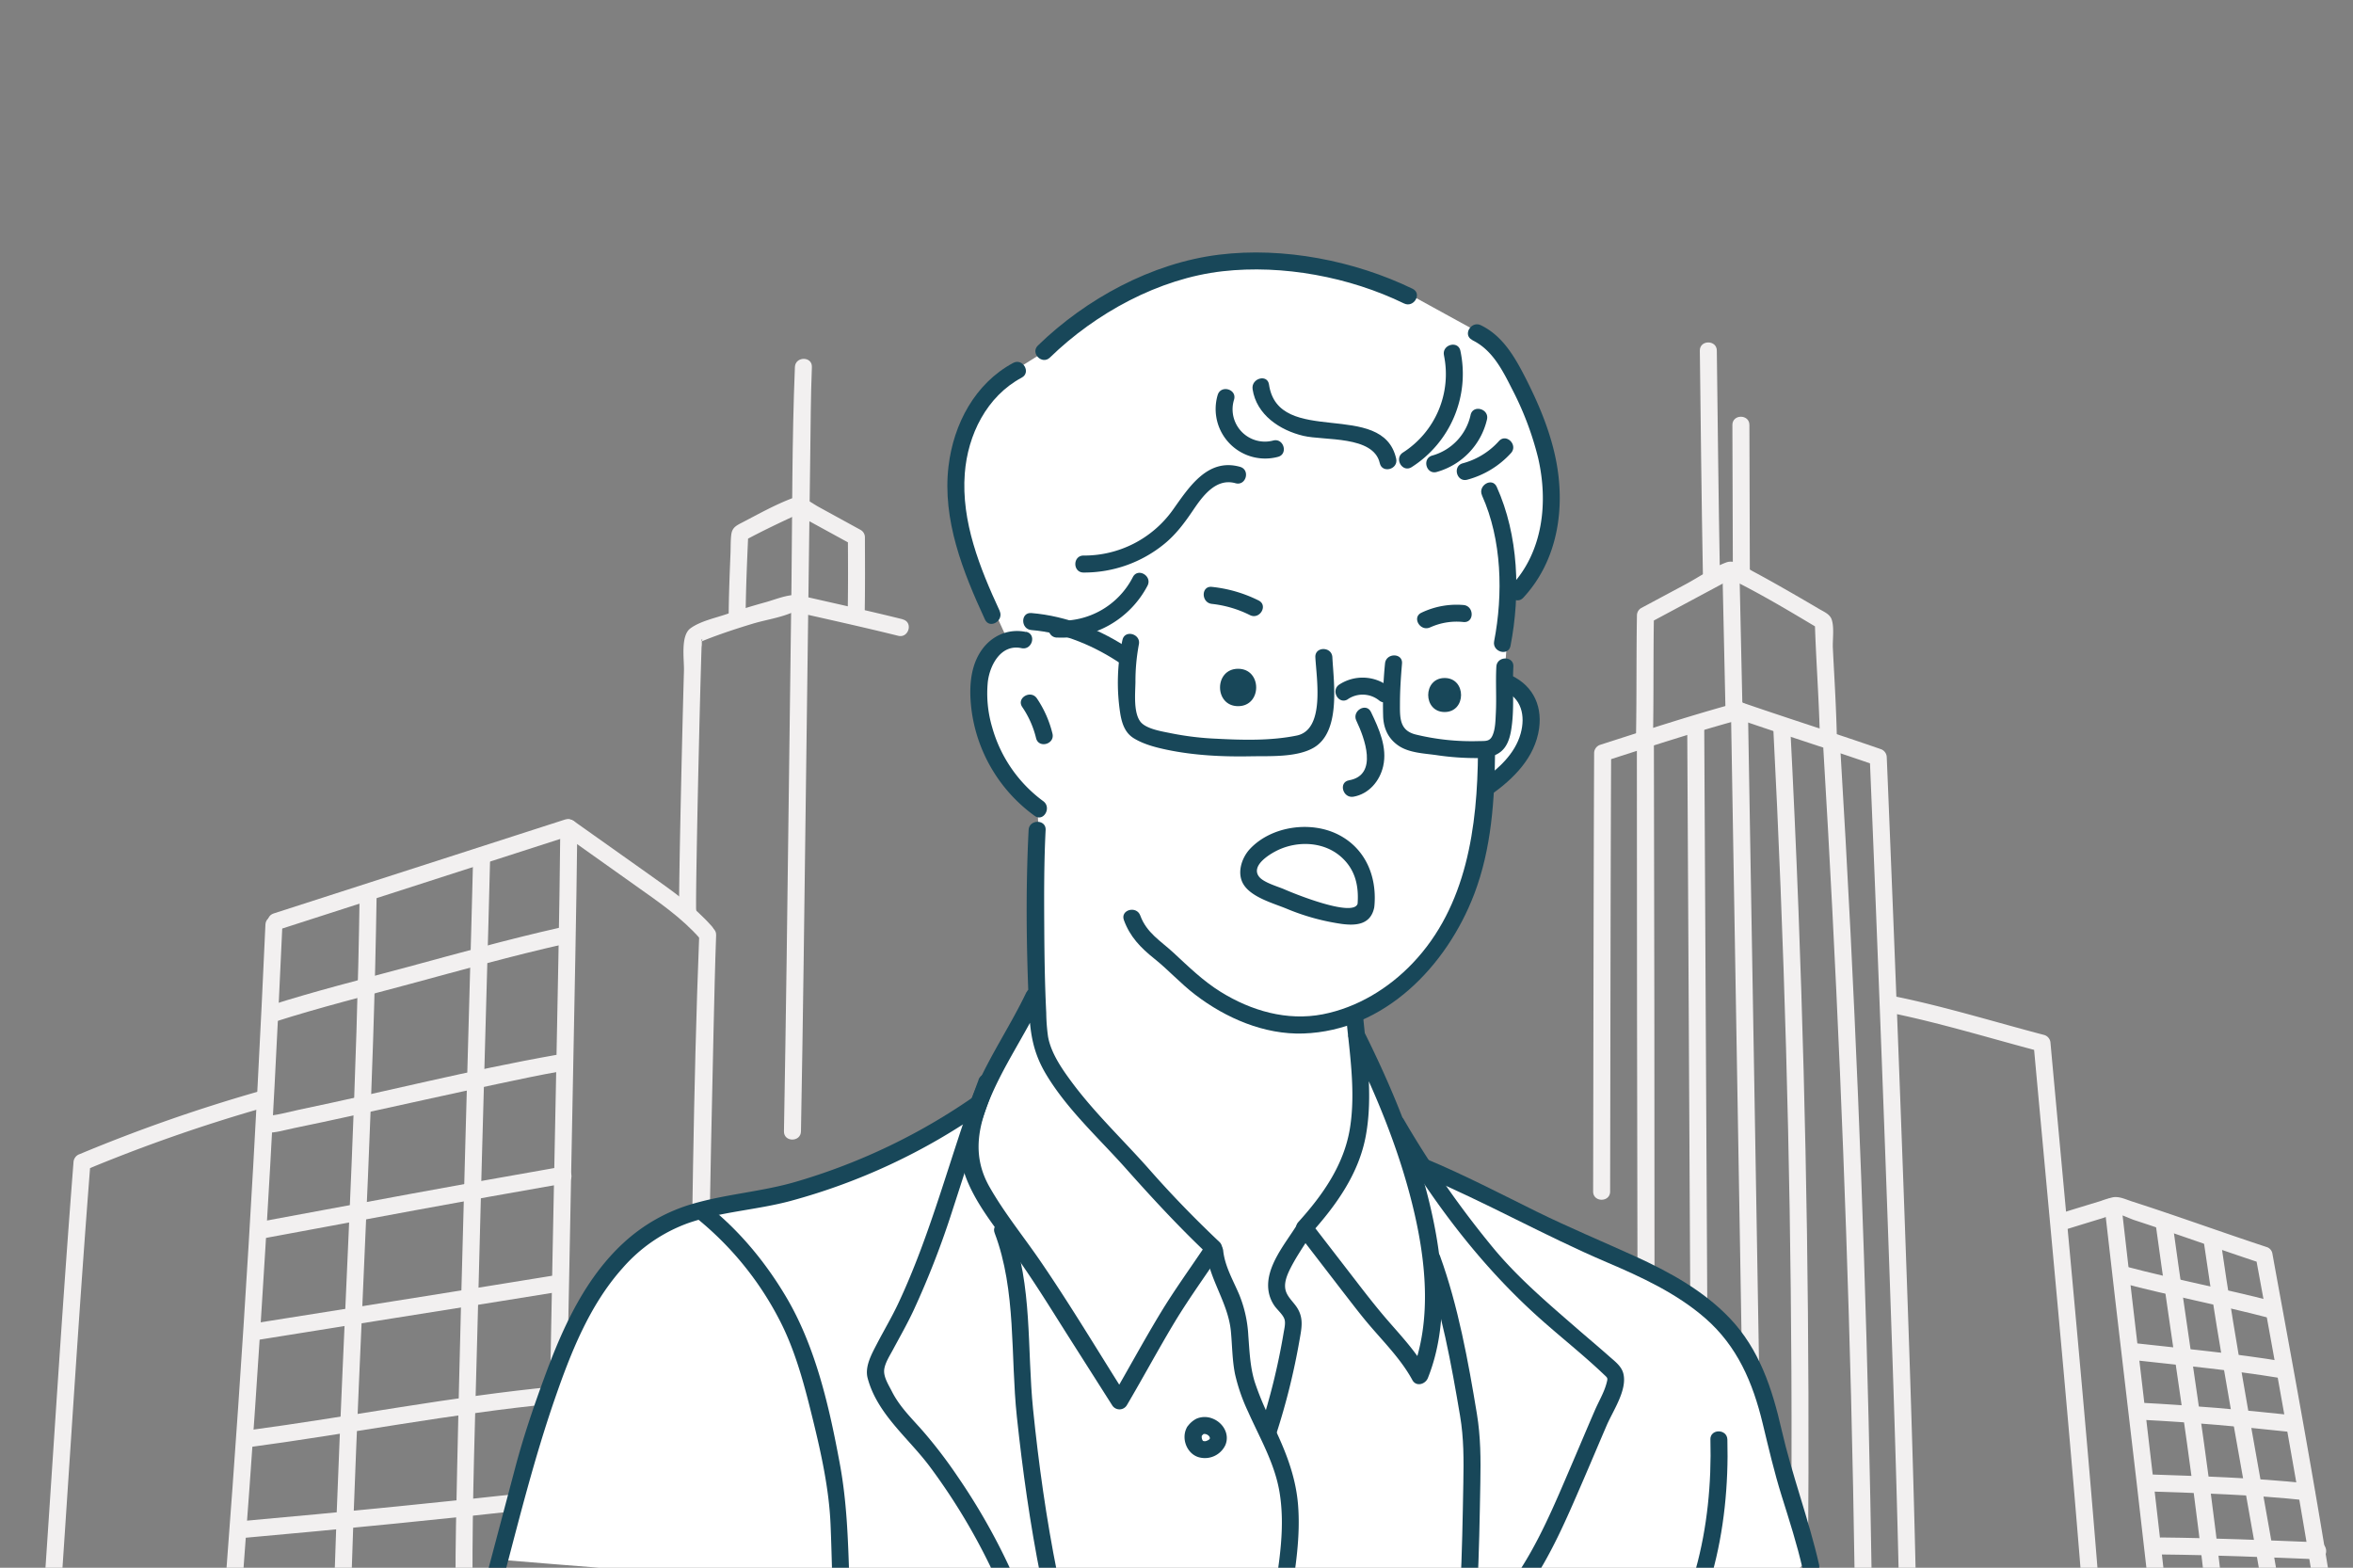 <svg id="Layer_1" data-name="Layer 1" xmlns="http://www.w3.org/2000/svg" viewBox="0 0 920 613"><rect x="0" y="0" width="920" height="613" fill="#808080" stroke="none"/><title>img graphic for web</title><path d="M24,619.35c3.74-55,7.08-110,11.39-164.9l-2.44,3.21a633.47,633.47,0,0,1,69.92-24.49c4.11-1.16,2.37-7.58-1.76-6.41a632.91,632.91,0,0,0-69.93,24.49,3.53,3.53,0,0,0-2.44,3.2c-4.3,54.93-7.65,109.93-11.39,164.9-.29,4.27,6.36,4.26,6.65,0Z" style="fill:#f2f0f0"/><path d="M103.78,361.5q-5.62,126-15.22,251.7c-.33,4.27,6.32,4.25,6.65,0q9.58-125.73,15.21-251.7c.19-4.28-6.45-4.27-6.64,0Z" style="fill:#f2f0f0"/><path d="M108.77,363.57l113.94-36.73c4.06-1.31,2.33-7.73-1.76-6.41L107,357.16c-4.06,1.31-2.32,7.73,1.76,6.41Z" style="fill:#f2f0f0"/><path d="M219.08,323.67c-.34,34.63-1.11,69.26-1.78,103.88Q216,491.73,214.81,555.9c-.31,17-.62,34-.8,51,0,4.28,6.6,4.28,6.64,0,.38-34.85,1.14-69.69,1.83-104.54q1.25-64.08,2.47-128.16c.3-16.83.61-33.66.78-50.49,0-4.28-6.61-4.29-6.65,0Z" style="fill:#f2f0f0"/><path d="M221,326.75l27.74,19.7c8.84,6.27,17.79,12.38,25,20.57,2.83,3.22,7.51-1.5,4.7-4.7-7.14-8.12-16-14.27-24.76-20.49L224.31,321c-3.5-2.48-6.82,3.28-3.36,5.74Z" style="fill:#f2f0f0"/><path d="M273.39,365.67c-2.4,60.3-2.77,120.71-3.85,181.05q-.33,18.74-.67,37.47c-.09,4.28,6.56,4.28,6.64,0,1.16-60.56,2.07-121.12,3.49-181.67.29-12.29.55-24.57,1-36.85.17-4.28-6.48-4.27-6.65,0Z" style="fill:#f2f0f0"/><path d="M353,242.15c-12.33-3.07-24.75-5.81-37.14-8.63a31.73,31.73,0,0,0-3.72-.84c-4.05-.4-8.9,1.71-12.8,2.79q-7.81,2.16-15.5,4.74c-4.38,1.48-10.15,2.71-13.91,5.49-3.91,2.9-2.39,12.11-2.51,16.59q-.33,11.59-.61,23.2-.56,23-1,46.05c-.1,6-.21,12.06-.27,18.09,0,2.42-.61,5.73.15,8.09a3.38,3.38,0,0,0,4.88,2h0c3.9-1.75.52-7.48-3.35-5.74h0l4.88,2c.43,1.34.05-.2.06-.9,0-1.4,0-2.79,0-4.19q.06-7.12.19-14.26.36-21.14.86-42.25c.32-13.77.65-27.54,1.09-41.31a9.15,9.15,0,0,0,.07-2.33c-.4-1.49,1.08-.47-.57.3,1.35-.63,2.81-1.19,4.27-1.74,5.3-2,10.68-3.75,16.09-5.39,4.72-1.43,10-2.23,14.54-4,1.95-.76,1.86-.73,4.1-.22,12.81,2.9,25.65,5.74,38.4,8.91,4.15,1,5.92-5.38,1.76-6.41Z" style="fill:#f2f0f0"/><path d="M291.53,241c.09-10.81.57-21.62,1.05-32.42l-1.65,2.87c7.36-4,15-7.57,22.59-11.09h-3.35l23,12.59-1.65-2.87c.05,9.48.11,19-.06,28.44-.07,4.28,6.57,4.28,6.65,0,.16-9.48.1-19,.06-28.44a3.3,3.3,0,0,0-1.65-2.87l-16.42-9c-3.32-1.82-6.54-4.84-10.34-3.4-6.62,2.5-13.09,6.12-19.35,9.38-2.47,1.29-4.13,2-4.49,4.87-.29,2.38-.21,4.88-.3,7.28-.33,8.21-.66,16.43-.72,24.65,0,4.28,6.61,4.28,6.64,0Z" style="fill:#f2f0f0"/><path d="M310.8,143.56c-1.18,28.66-1,57.43-1.35,86.11q-.93,72.77-1.88,145.53-.46,33.58-1.05,67.16c-.08,4.28,6.57,4.28,6.65,0,.81-43.56,1.33-87.13,1.89-130.7q.85-66.57,1.73-133.14c.17-11.65.18-23.32.65-35,.18-4.28-6.47-4.27-6.64,0Z" style="fill:#f2f0f0"/><path d="M140.61,349.84c-1,70.83-4.86,141.58-7.8,212.35-.79,19.08-1.53,38.17-2.12,57.26-.13,4.28,6.52,4.27,6.65,0,2.18-70.8,6.21-141.54,8.53-212.33q.94-28.64,1.39-57.28c.06-4.28-6.59-4.28-6.65,0Z" style="fill:#f2f0f0"/><path d="M107.36,399.54c17.56-5.62,35.55-10.12,53.34-14.92,19.87-5.37,39.74-10.94,59.82-15.47,4.17-.94,2.4-7.35-1.77-6.41-20.08,4.53-39.95,10.1-59.81,15.47-17.8,4.8-35.78,9.3-53.35,14.92-4,1.3-2.32,7.72,1.77,6.41Z" style="fill:#f2f0f0"/><path d="M104.25,442.88c3.5.14,7.44-1.14,10.84-1.82,7.5-1.52,15-3.16,22.47-4.79,19.06-4.16,38.1-8.43,57.18-12.48,8.1-1.72,16.2-3.45,24.36-4.89,4.2-.74,2.42-7.15-1.77-6.41-33.68,5.95-66.91,14.44-100.39,21.41-3.92.82-9.65,2.46-12.69,2.33-4.28-.18-4.27,6.47,0,6.65Z" style="fill:#f2f0f0"/><path d="M103.41,484.13c39.19-7.26,78.37-14.64,117.64-21.47,4.2-.73,2.42-7.14-1.77-6.41-39.27,6.83-78.45,14.21-117.64,21.47-4.2.78-2.42,7.18,1.77,6.41Z" style="fill:#f2f0f0"/><path d="M99.85,524.06c31.72-5.14,63.47-10.1,95.2-15.19q12.12-2,24.25-3.91c4.21-.69,2.43-7.09-1.76-6.41-35.44,5.78-70.91,11.37-106.37,17l-13.09,2.08c-4.21.69-2.42,7.09,1.77,6.41Z" style="fill:#f2f0f0"/><path d="M96.3,566c40.3-5.35,80.34-13.32,120.81-17.22,4.22-.41,4.27-7.06,0-6.65C176.64,546,136.6,554,96.3,559.35c-4.17.55-4.23,7.21,0,6.65Z" style="fill:#f2f0f0"/><path d="M93.18,601.52q62-5.52,124-12.39c4.21-.46,4.26-7.11,0-6.64q-61.9,6.87-124,12.38c-4.23.38-4.27,7,0,6.65Z" style="fill:#f2f0f0"/><path d="M185,334.85c-.89,36.09-2,72.19-2.95,108.28-1.19,43.71-2.39,87.42-3.31,131.13-.31,14.9-.7,29.8-.63,44.71,0,4.27,6.66,4.28,6.64,0-.14-32.55,1.06-65.14,1.88-97.67q1.7-67,3.61-134.07c.48-17.46,1-34.92,1.41-52.38.11-4.28-6.54-4.28-6.65,0Z" style="fill:#f2f0f0"/><path d="M677.11,275.36c-17.26,4.78-34.33,10.36-51.38,15.84a3.44,3.44,0,0,0-2.44,3.21c-.25,57.16-.27,114.32-.39,171.48,0,4.27,6.63,4.28,6.64,0,.13-57.16.14-114.32.4-171.48l-2.44,3.2c17-5.48,34.11-11.06,51.38-15.84,4.12-1.14,2.37-7.55-1.77-6.41Z" style="fill:#f2f0f0"/><path d="M677.68,280.51c18.54,6.44,37.27,12.33,55.81,18.77l-2.44-3.2q1.65,39.3,3.17,78.61,3.13,79.77,5.82,159.57c.91,27.6,1.75,55.21,2.37,82.82.1,4.27,6.74,4.28,6.65,0-1.16-51.59-3-103.16-4.87-154.73q-2.52-69.24-5.35-138.47-.55-13.9-1.14-27.8a3.45,3.45,0,0,0-2.44-3.21c-18.54-6.44-37.27-12.33-55.81-18.77-4.05-1.4-5.79,5-1.77,6.41Z" style="fill:#f2f0f0"/><path d="M676.79,277.76l3.92,231.79,1.12,65.93c.07,4.28,6.72,4.29,6.65,0L684.56,343.7l-1.12-65.94c-.07-4.27-6.72-4.28-6.65,0Z" style="fill:#f2f0f0"/><path d="M659.69,284.2,661,531.65c0,4.28,6.67,4.29,6.64,0L666.34,284.2c0-4.28-6.67-4.29-6.65,0Z" style="fill:#f2f0f0"/><path d="M640,287.76q0,108,.25,215.89c0,4.28,6.65,4.29,6.65,0q0-107.94-.25-215.89c0-4.27-6.65-4.28-6.65,0Z" style="fill:#f2f0f0"/><path d="M693.32,284.34q6.46,125.45,7.1,251.09.17,35.88-.13,71.77c0,4.28,6.61,4.29,6.65,0q1-125.6-3.75-251.16-1.37-35.87-3.22-71.7c-.22-4.26-6.87-4.28-6.65,0Z" style="fill:#f2f0f0"/><path d="M712.91,292.79q7.58,126.33,10.83,252.87.9,36.14,1.44,72.28c.07,4.28,6.72,4.29,6.65,0q-1.92-126.54-8.28-253-1.83-36.11-4-72.19c-.25-4.25-6.9-4.28-6.64,0Z" style="fill:#f2f0f0"/><path d="M673.47,223.73c.41,17.7.75,35.4,1.16,53.1.1,4.27,6.75,4.28,6.65,0-.42-17.7-.75-35.4-1.16-53.1-.1-4.27-6.75-4.29-6.65,0Z" style="fill:#f2f0f0"/><path d="M718.16,286.88c-.2-7.77-.58-15.53-1-23.29q-.28-5.08-.53-10.17c-.16-3.29.64-8.25-.52-11.34-.77-2.07-3.26-3-5-4.07q-5.9-3.48-11.83-6.88c-4.56-2.61-9.14-5.19-13.78-7.67-3-1.6-7-4.82-10.49-3.57-5.42,2-10.69,5.73-15.75,8.45l-17.59,9.42a3.35,3.35,0,0,0-1.64,2.87c-.27,15.37-.08,30.73-.35,46.09-.07,4.28,6.58,4.28,6.65,0,.27-15.36.07-30.72.34-46.09L645,243.5l33.41-17.91H675c12.43,6,24.35,13.16,36.19,20.24L709.58,243c.43,14.65,1.57,29.27,1.93,43.92.11,4.27,6.76,4.29,6.65,0Z" style="fill:#f2f0f0"/><path d="M664.62,137.11c.36,29.06.65,58.12,1.19,87.18.08,4.27,6.73,4.29,6.65,0-.54-29.06-.83-58.12-1.2-87.18,0-4.28-6.7-4.29-6.64,0Z" style="fill:#f2f0f0"/><path d="M677.35,166.15l.18,56.75c0,4.28,6.66,4.28,6.64,0L684,166.15c0-4.27-6.66-4.28-6.65,0Z" style="fill:#f2f0f0"/><path d="M740,396.18c19.34,4,38.43,9.88,57.52,14.91l-2.44-3.21c6.32,69.26,13,138.48,18.58,207.8.34,4.24,7,4.27,6.64,0-5.57-69.32-12.25-138.54-18.57-207.8a3.43,3.43,0,0,0-2.44-3.2c-19.09-5-38.18-10.91-57.52-14.91-4.18-.86-6,5.54-1.77,6.41Z" style="fill:#f2f0f0"/><path d="M822.85,471.67c5.38,47.82,11.23,95.59,16.61,143.42.47,4.2,7.13,4.25,6.65,0-5.38-47.83-11.23-95.6-16.61-143.42-.48-4.21-7.13-4.25-6.65,0Z" style="fill:#f2f0f0"/><path d="M807.15,480.89c5-1.55,9.91-3.06,14.87-4.57,1.55-.47,3.83-1.64,5.45-1.66s5,1.73,7.06,2.41c16.65,5.43,33.12,11.41,49.75,16.89L882,491.64q8.71,47.13,16.94,94.36,2.9,16.72,5.61,33.49c.68,4.21,7.09,2.43,6.41-1.77-6.25-39-13.4-78-20.53-116.85q-1-5.5-2-11a3.31,3.31,0,0,0-2.32-2.32c-17.54-5.78-34.89-12.11-52.47-17.77-2.47-.79-4.92-2.07-7.52-1.64a40.64,40.64,0,0,0-4.79,1.46c-5.3,1.61-10.6,3.22-15.89,4.88-4.07,1.28-2.33,7.7,1.77,6.41Z" style="fill:#f2f0f0"/><path d="M861.62,485.28c6.33,44.52,14.87,88.68,22.48,133,.72,4.21,7.13,2.42,6.41-1.77-7.61-44.31-16.15-88.47-22.48-133-.6-4.22-7-2.42-6.41,1.77Z" style="fill:#f2f0f0"/><path d="M842.83,478.56c6.28,46,13.79,91.9,18.91,138.09.47,4.2,7.12,4.25,6.65,0-5.19-46.78-12.79-93.24-19.15-139.86-.58-4.22-7-2.42-6.41,1.77Z" style="fill:#f2f0f0"/><path d="M829.33,501.59c19.21,5.1,38.81,8.7,58,13.75,4.14,1.09,5.91-5.32,1.77-6.41-19.23-5.05-38.82-8.65-58-13.75-4.14-1.1-5.9,5.31-1.76,6.41Z" style="fill:#f2f0f0"/><path d="M834.5,531.81c19,2.12,38.15,3.9,57,7,4.18.7,6-5.71,1.76-6.41-19.42-3.22-39.19-5.07-58.75-7.25-4.24-.48-4.21,6.17,0,6.64Z" style="fill:#f2f0f0"/><path d="M836.86,555.1c19.78,1,39.52,2.71,59.21,4.85,4.25.47,4.22-6.19,0-6.64-19.69-2.14-39.43-3.82-59.21-4.85-4.28-.23-4.27,6.42,0,6.64Z" style="fill:#f2f0f0"/><path d="M839.26,583.11c20.88.72,41.79,1.3,62.57,3.53,4.25.45,4.22-6.2,0-6.65-20.78-2.23-41.69-2.81-62.57-3.53-4.28-.14-4.27,6.5,0,6.65Z" style="fill:#f2f0f0"/><path d="M845,607.8c20.44.21,40.89,1.08,61.31,1.88,4.28.17,4.27-6.47,0-6.64-20.42-.81-40.87-1.68-61.31-1.89-4.28,0-4.28,6.6,0,6.65Z" style="fill:#f2f0f0"/><path d="M193.49,609.69l24.81-76.1,14.09-28.75s13.25-19.45,14.66-18,11.84-7.89,11.84-7.89l20.29-7.33,25.93-5.07,22-7.33,24.24-7.89,22-13.53,9.59-6.77,10.14-21.42,10.15-17.48,3.95-7.32-.57-51.87-1.12-18.6-15.79-18-6.2-16.91-.56-16.91,5.64-9.59,5.07-3.38-12.4-27.06-6.77-22-.56-20.29L379,164.35l7.89-11.84L397,144.62l13.53-8.46,16.35-13.53,25.93-13.53,35.52-7.33,33.26,2.82,29.87,10.71,28.75,15.79,20.3,26.49,5.64,18v31l-6.21,15.78-9.58,11.84-2.25,32.13,6.76,3.95,4.51,9.58-2.82,11.28-9,11.27-6.76,7.89-2.26,14.1-3.38,16.91-7.89,19.16-8.46,14.1-13.53,13-15.78,9,5.07,14.66L553.72,453l10.71,6.76L656.32,502l15.78,13,12.4,16.91,10.15,28.75,9,42.28,1.13,9S683.1,650.57,193.49,609.69Z" style="fill:#fff"/><path d="M577.88,293.86c-.2,29.36-4.36,60.5-25.53,82.73-9.41,9.9-21.68,17.36-35.17,20-14,2.71-28-1.38-39.9-8.77-6.93-4.3-12.59-9.87-18.53-15.37-5-4.61-10.45-7.73-12.91-14.47-1.46-4-7.88-2.26-6.41,1.77,2.39,6.56,6.57,10.83,11.92,15.11,5.55,4.43,10.3,9.75,16,14.09,11.9,9.13,27,15.65,42.2,15.15,31.78-1.05,56.08-26.34,66.84-54.47,6.79-17.77,8-36.9,8.17-55.75,0-4.27-6.61-4.28-6.64,0Z" style="fill:#184759"/><path d="M401.16,247.1c-7.24-1.56-14.16,1.81-18,8.07-4.25,6.84-4.26,15.7-3.17,23.41A60.73,60.73,0,0,0,404.54,319c3.46,2.53,6.78-3.24,3.36-5.74a53.88,53.88,0,0,1-20-29,46.51,46.51,0,0,1-1.68-17.63c.79-6.66,5.2-14.92,13.18-13.2,4.17.9,6-5.5,1.77-6.41Z" style="fill:#184759"/><path d="M399.69,276.44a37,37,0,0,1,5.4,12.16c1,4.16,7.43,2.4,6.41-1.77a42.54,42.54,0,0,0-6.07-13.74c-2.38-3.53-8.14-.21-5.74,3.35Z" style="fill:#184759"/><path d="M587.69,269.92c7.25,2.86,8.81,10,6.86,16.95-2.22,7.9-8.66,13.7-15.12,18.28-3.47,2.46-.15,8.22,3.35,5.74,9-6.38,17.39-14.63,19-26.08,1.33-9.76-3.13-17.69-12.27-21.3-4-1.58-5.71,4.85-1.77,6.41Z" style="fill:#184759"/><path d="M413.19,249.27A37.87,37.87,0,0,0,448.67,229c1.95-3.8-3.78-7.16-5.74-3.35a31.31,31.31,0,0,1-29.74,17c-4.27-.24-4.26,6.41,0,6.65Z" style="fill:#184759"/><path d="M423.66,223.86a49.55,49.55,0,0,0,31.69-11.28c4.54-3.74,7.9-8.29,11.17-13.13,3.71-5.49,8.93-12.65,16.55-10.51,4.13,1.16,5.89-5.25,1.77-6.41-12.72-3.57-20,8.05-26.3,16.88a42.57,42.57,0,0,1-34.88,17.81c-4.28,0-4.29,6.64,0,6.64Z" style="fill:#184759"/><path d="M476.1,154.44a19.36,19.36,0,0,0,23.5,24.21c4.15-1,2.4-7.45-1.76-6.41a12.64,12.64,0,0,1-15.33-16c1.18-4.12-5.23-5.88-6.41-1.77Z" style="fill:#184759"/><path d="M489.75,152.15c1.48,10,10.64,16.1,19.87,18.27,8.21,1.93,27.41-.19,29.86,10.68.94,4.17,7.35,2.4,6.41-1.77-5.27-23.4-46.08-4.29-49.73-29-.62-4.21-7-2.42-6.41,1.77Z" style="fill:#184759"/><path d="M564.57,138.92a36.39,36.39,0,0,1-16,38c-3.61,2.28-.28,8,3.35,5.74A43.25,43.25,0,0,0,571,137.16c-.9-4.18-7.31-2.41-6.41,1.76Z" style="fill:#184759"/><path d="M575,162.21a21.2,21.2,0,0,1-15,15.91c-4.11,1.16-2.36,7.58,1.77,6.41A27.88,27.88,0,0,0,581.4,164c.94-4.16-5.46-5.94-6.41-1.77Z" style="fill:#184759"/><path d="M586.07,172.46a29.13,29.13,0,0,1-14.14,8.69c-4.12,1.11-2.37,7.53,1.77,6.41a35.51,35.51,0,0,0,17.07-10.4c2.88-3.16-1.81-7.87-4.7-4.7Z" style="fill:#184759"/><path d="M579.46,193.74c7.79,17.3,8.28,38.66,4.73,57-.8,4.18,5.61,6,6.41,1.77,3.92-20.3,3.19-43.11-5.4-62.17-1.76-3.89-7.49-.52-5.74,3.35Z" style="fill:#184759"/><path d="M390.85,238.83c-7.74-16.71-15.06-34.91-13.63-53.7,1.16-15.14,8.55-30.13,22.26-37.48,3.77-2,.42-7.77-3.35-5.74-14.92,8-23.3,23.9-25.26,40.32-2.51,20.94,5.61,41.33,14.24,60,1.79,3.88,7.52.51,5.74-3.35Z" style="fill:#184759"/><path d="M410.52,139.79c17.81-17.34,42.57-30.91,67.51-33.73,23.53-2.66,49.67,2.24,70.93,12.59,3.83,1.86,7.2-3.87,3.35-5.74-22.7-11-50.52-16.43-75.66-13.33-26.24,3.22-52,17.21-70.83,35.51-3.07,3,1.63,7.69,4.7,4.7Z" style="fill:#184759"/><path d="M575.65,133c7.8,3.77,11.76,11.63,15.49,19a121.6,121.6,0,0,1,10.24,27c4,17.26,2,36.62-10.49,50-2.91,3.13,1.78,7.84,4.7,4.7,13.69-14.75,16.62-35.59,12.59-54.76-2.29-10.89-6.68-21.27-11.71-31.15-4.15-8.14-8.92-16.49-17.47-20.62-3.83-1.85-7.21,3.88-3.35,5.74Z" style="fill:#184759"/><path d="M484.09,276.11c9.41,0,9.43-14.62,0-14.62s-9.42,14.62,0,14.62Z" style="fill:#184759"/><path d="M564.84,278.4c8.56,0,8.57-13.3,0-13.3s-8.56,13.3,0,13.3Z" style="fill:#184759"/><path d="M559.15,245.32a25.07,25.07,0,0,1,13.07-2.11c4.26.39,4.24-6.26,0-6.65a31.8,31.8,0,0,0-16.43,3c-3.88,1.8-.5,7.53,3.36,5.74Z" style="fill:#184759"/><path d="M473.82,236.12a43.84,43.84,0,0,1,14.92,4.4c3.82,1.89,7.19-3.84,3.35-5.74a53.09,53.09,0,0,0-18.27-5.31c-4.25-.45-4.22,6.2,0,6.65Z" style="fill:#184759"/><path d="M530.31,281.77c3.16,6.63,8.73,21.27-2.86,23.33-4.21.74-2.43,7.15,1.76,6.41,6-1.07,10.25-6.08,11.59-11.88,1.71-7.4-1.64-14.69-4.75-21.22-1.84-3.86-7.57-.49-5.74,3.36Z" style="fill:#184759"/><path d="M530.85,353.2c-1.3,5.81-25.11-3.89-28.58-5.43-2.57-1.13-8.22-2.67-10-5-3.44-4.49,4.77-9.23,7.88-10.61,7.56-3.35,17-3,23.6,2.36,6.24,5.12,7.69,12,7,19.59-.38,4.26,6.27,4.24,6.64,0,1-11.46-3.52-22.48-14.3-27.86s-26-3.21-34.33,5.64c-3.35,3.56-5.32,9.69-2.43,14.11,3.21,4.91,11.48,7.16,16.62,9.26a88.21,88.21,0,0,0,21.68,6c5.63.74,11.19.26,12.64-6.25C538.2,350.8,531.79,349,530.85,353.2Z" style="fill:#184759"/><path d="M401.36,387.87c-5.93,12.48-13.73,24-19.35,36.61-4.68,10.52-8.75,23-4.88,34.39,3.78,11.15,11.95,20.94,18.77,30.35,8.13,11.23,15.34,23.1,22.78,34.8q8.08,12.71,16.16,25.43a3.36,3.36,0,0,0,5.74,0c6.44-10.92,12.44-22.14,19-33,5.56-9.13,11.89-17.85,17.82-26.75a3.36,3.36,0,0,0-.52-4c-9.52-9-18.63-18.36-27.29-28.2-10-11.37-21.32-22-30.35-34.13-3.87-5.21-8.25-11.44-9.45-17.94a72.75,72.75,0,0,1-.72-9.44c-.58-11.48-.72-23-.78-34.46-.07-12.33-.09-24.69.54-37,.21-4.27-6.44-4.26-6.65,0-1.18,23.13-.88,46.52.15,69.65.45,9.89,1.54,17.38,6.84,26.14,8.46,14,21,25.17,31.72,37.33C451,469,461.21,480,472.22,490.42l-.52-4c-5.92,8.89-12.28,17.61-17.82,26.74-6.57,10.83-12.6,22-19,33h5.74c-11.3-17.8-22.13-36-34.08-53.41-6.59-9.59-14-18.67-19.75-28.84-6.09-10.83-4.88-21.36-.41-32.66,5.54-14,14.32-26.4,20.76-39.95,1.82-3.85-3.91-7.23-5.74-3.36Z" style="fill:#184759"/><path d="M527.41,406.33c10.18,20.45,19.06,41.73,24.63,63.94,5.35,21.32,8.2,45.78-.17,66.72l6.08-.79c-4.29-7.91-10.87-14.61-16.66-21.42-3.86-4.55-7.52-9.25-11.17-14l-17.75-23v4.7c10-11.12,19-23.59,21.69-38.62,2.76-15.31.36-31.18-1.11-46.5-.41-4.22-7.06-4.27-6.65,0,1.37,14.3,3.82,29.35,1.53,43.68s-10.58,26.14-20.16,36.74a3.45,3.45,0,0,0,0,4.7L525,505c3.12,4,6.2,8.09,9.47,12,6.07,7.26,13.21,14.22,17.75,22.6,1.49,2.75,5.08,1.67,6.07-.8,8.58-21.45,5.88-46.67.58-68.59-5.65-23.35-15-45.75-25.71-67.2-1.9-3.83-7.64-.47-5.74,3.36Z" style="fill:#184759"/><path d="M382.64,422.15c-10.9,29.05-18.23,59.43-31.47,87.58-2.55,5.4-5.57,10.47-8.32,15.76-2,3.88-4.81,8.83-3.61,13.35,3.72,14.07,16,23.45,24.33,34.64a241.41,241.41,0,0,1,26.63,45.4c1.74,3.9,7.47.52,5.74-3.36a245.94,245.94,0,0,0-21.62-38.35,184.77,184.77,0,0,0-13.39-17.52c-4.46-5.1-9.13-9.5-12.23-15.64-1.27-2.52-3.25-5.53-3-8.37.27-2.63,2.19-5.58,3.41-7.86,2.76-5.15,5.62-10.14,8.1-15.45a341,341,0,0,0,15.22-39.18c5.37-16.47,10.49-33,16.58-49.23,1.51-4-4.92-5.75-6.41-1.77Z" style="fill:#184759"/><path d="M543.17,441.12c16,27.37,34.84,52.8,58.45,74,8.39,7.53,17.33,14.52,25.48,22.3,1.56,1.48,1.63,1.27.95,3.75-1,3.54-3.08,7-4.54,10.42-3,6.91-5.91,13.86-8.88,20.78-6.65,15.48-13.23,31.61-23,45.45-2.46,3.51,3.3,6.83,5.74,3.36,9-12.83,15.27-27.65,21.48-42,3.15-7.27,6.21-14.58,9.35-21.86,2.46-5.73,8.07-13.76,6.53-20.18-.71-3-3.44-4.93-5.65-6.9-4.42-3.92-9-7.73-13.42-11.6-11.07-9.6-22.41-19.33-31.78-30.64a374.63,374.63,0,0,1-35-50.26c-2.16-3.7-7.9-.35-5.74,3.35Z" style="fill:#184759"/><path d="M388.89,482.08c8.56,22.6,6.16,48.11,8.69,71.84,2.24,21,5.19,42.1,9.35,62.85.84,4.19,7.25,2.42,6.41-1.77-4.24-21.12-7.24-42.56-9.42-64-2.38-23.41-.16-48.35-8.62-70.69-1.5-4-7.93-2.25-6.41,1.77Z" style="fill:#184759"/><path d="M556.62,492.85c7,19.32,10.84,40.51,14.25,60.72,1.49,8.83,1.44,17.2,1.28,26.16-.25,13.8-.48,27.61-1.19,41.4-.22,4.27,6.43,4.26,6.65,0,.71-13.79.94-27.6,1.19-41.4.17-9.25.14-17.85-1.36-27-3.39-20.52-7.31-42.07-14.41-61.68-1.44-4-7.87-2.27-6.41,1.77Z" style="fill:#184759"/><path d="M380.89,428.7a239.17,239.17,0,0,1-69.2,33.22c-13.38,4-27.36,4.86-40.72,8.74a67.64,67.64,0,0,0-27.11,15.24c-14.79,13.59-23.53,32.48-30.39,51-4.5,12.14-8.69,24.38-12,36.88l-10.53,39.75c-1.09,4.14,5.32,5.9,6.41,1.76,6-22.82,11.74-45.59,19.43-67.9,6.27-18.18,13.59-36.94,26.57-51.48a61.89,61.89,0,0,1,25.81-17.71c12.93-4.47,26.8-5.1,40-8.65a240.87,240.87,0,0,0,75.12-35.11c3.47-2.45.15-8.22-3.35-5.74Z" style="fill:#184759"/><path d="M271.89,475.93a124.39,124.39,0,0,1,32.87,40.15c6.32,12.18,9.86,25.87,13.11,39.14s6.25,26.94,6.86,40.63c.3,6.9.45,13.8.67,20.69.14,4.27,6.79,4.29,6.65,0-.48-14.88-.95-29.4-3.67-44.1-4.1-22.19-9.43-45.82-21.06-65.42-8-13.49-18.37-26.07-30.73-35.79-3.33-2.61-8.07,2.06-4.7,4.7Z" style="fill:#184759"/><path d="M556.32,459.72c24.43,10.25,47.53,23.43,71.93,33.83,13.54,5.77,27.37,12.16,38.55,21.93,12.5,10.92,18.53,25.11,22.37,41,2.32,9.59,4.53,19.11,7.48,28.54s6,18.84,8.18,28.5c.95,4.17,7.36,2.4,6.41-1.77-4.07-17.84-10.6-35-14.68-52.82-3.65-16-8.7-31.43-20.26-43.54-10.26-10.76-23.6-18.08-37-24.18-12.82-5.83-25.75-11.21-38.4-17.43-14.18-7-28.23-14.32-42.81-20.44-3.94-1.65-5.66,4.78-1.76,6.41Z" style="fill:#184759"/><path d="M668.76,562.87c.43,17-1.2,34.38-5.78,50.82-1.14,4.13,5.27,5.89,6.41,1.77,4.73-17,6.46-35,6-52.59-.11-4.27-6.76-4.28-6.65,0Z" style="fill:#184759"/><path d="M471.58,489.06c1.17,11.17,8.58,20.2,9.68,31.43.54,5.61.51,11.24,1.62,16.77A71.53,71.53,0,0,0,488,552c4.6,10.34,10.39,20.11,12.28,31.43,2.22,13.34,0,27-2.14,40.23-.67,4.19,5.73,6,6.41,1.77,2-12.31,4-24.85,2.95-37.36-1-11.53-5.23-21.62-10.22-31.92a111.2,111.2,0,0,1-6.73-15.92c-1.79-5.91-2-11.89-2.47-18a49.29,49.29,0,0,0-3.54-16c-2.37-5.59-5.63-11.09-6.28-17.23-.44-4.21-7.09-4.26-6.64,0Z" style="fill:#184759"/><path d="M507.15,478.85c-4.55,7.38-12.51,16.48-11.18,25.81a13.79,13.79,0,0,0,2.18,5.68c1.12,1.73,3.5,3.61,4.09,5.55.47,1.57-.11,3.75-.38,5.4a258.69,258.69,0,0,1-9.32,37.79c-1.34,4.07,5.08,5.82,6.41,1.77a266.56,266.56,0,0,0,9.16-36.92c.83-4.69,1.69-8.57-1.05-12.76-1.46-2.23-3.78-4.11-4.43-6.79-.7-2.91.73-6.14,2-8.64,2.39-4.7,5.49-9.06,8.25-13.54,2.25-3.65-3.49-7-5.74-3.35Z" style="fill:#184759"/><path d="M463.73,558.83c-1.78,4.26.61,9.83,5.16,11A8.85,8.85,0,0,0,479.12,565c1.79-4.34-1-8.88-5.21-10.41a8.15,8.15,0,0,0-6.1.12,9.66,9.66,0,0,0-3.22,2.67c-2.89,3.14,1.8,7.86,4.7,4.7a14.26,14.26,0,0,1,1.23-1.34c.38-.33-.13,0-.15.06a1.29,1.29,0,0,1,.77-.11c1,.08,2.07,1,1.88,1.82-.1.41-1.43,1.07-2,1s-.66,0-.92-.54a2.66,2.66,0,0,1,.07-2.38c.7-1.66-.74-3.65-2.32-4.09C465.91,556,464.43,557.17,463.73,558.83Z" style="fill:#184759"/><path d="M438.87,250.19a78.6,78.6,0,0,0-.79,29.24c.68,3.74,1.9,7.2,5.26,9.25,3.82,2.33,8.46,3.54,12.79,4.45,10.77,2.27,22,2.79,33,2.58,7.33-.13,17.7.48,24.35-3.27,10.86-6.12,8-25.36,7.46-35.46-.22-4.26-6.86-4.28-6.65,0,.42,8.23,3.91,28.33-7.28,30.62-10.06,2.06-21,1.78-31.16,1.25a114.75,114.75,0,0,1-17.91-2.13c-3.43-.72-9.92-1.64-12.12-4.63-2.7-3.66-1.94-11.13-1.87-15.35A78.06,78.06,0,0,1,445.28,252c.88-4.17-5.53-5.95-6.41-1.76Z" style="fill:#184759"/><path d="M527,273.38a10.29,10.29,0,0,1,12.32.57c3.4,2.6,6.72-3.17,3.36-5.74a16.7,16.7,0,0,0-19-.57c-3.57,2.33-.24,8.09,3.36,5.74Z" style="fill:#184759"/><path d="M541.53,259.44a160.67,160.67,0,0,0-.73,20.81c.22,4.72,2.06,8.67,6.11,11.38s9.75,2.94,14.43,3.58a105,105,0,0,0,16.8,1.19c7.68-.21,11.35-3,12.67-10.73,1.41-8.28.45-16.69.9-25,.23-4.28-6.41-4.27-6.65,0-.33,6,.11,12.08-.2,18.12-.15,2.81-.15,6.15-1.3,8.77-1.09,2.47-2.8,2.14-5.42,2.21a92.71,92.71,0,0,1-24.68-2.59c-6.31-1.6-6.11-6.61-6.09-12.12,0-5.21.37-10.41.8-15.6.36-4.26-6.29-4.24-6.64,0Z" style="fill:#184759"/><path d="M403.25,246.35c12.64,1,25.11,6.4,35.5,13.5,3.55,2.42,6.87-3.34,3.36-5.74-11.39-7.79-25.05-13.27-38.86-14.41-4.26-.35-4.24,6.3,0,6.65Z" style="fill:#184759"/></svg>
